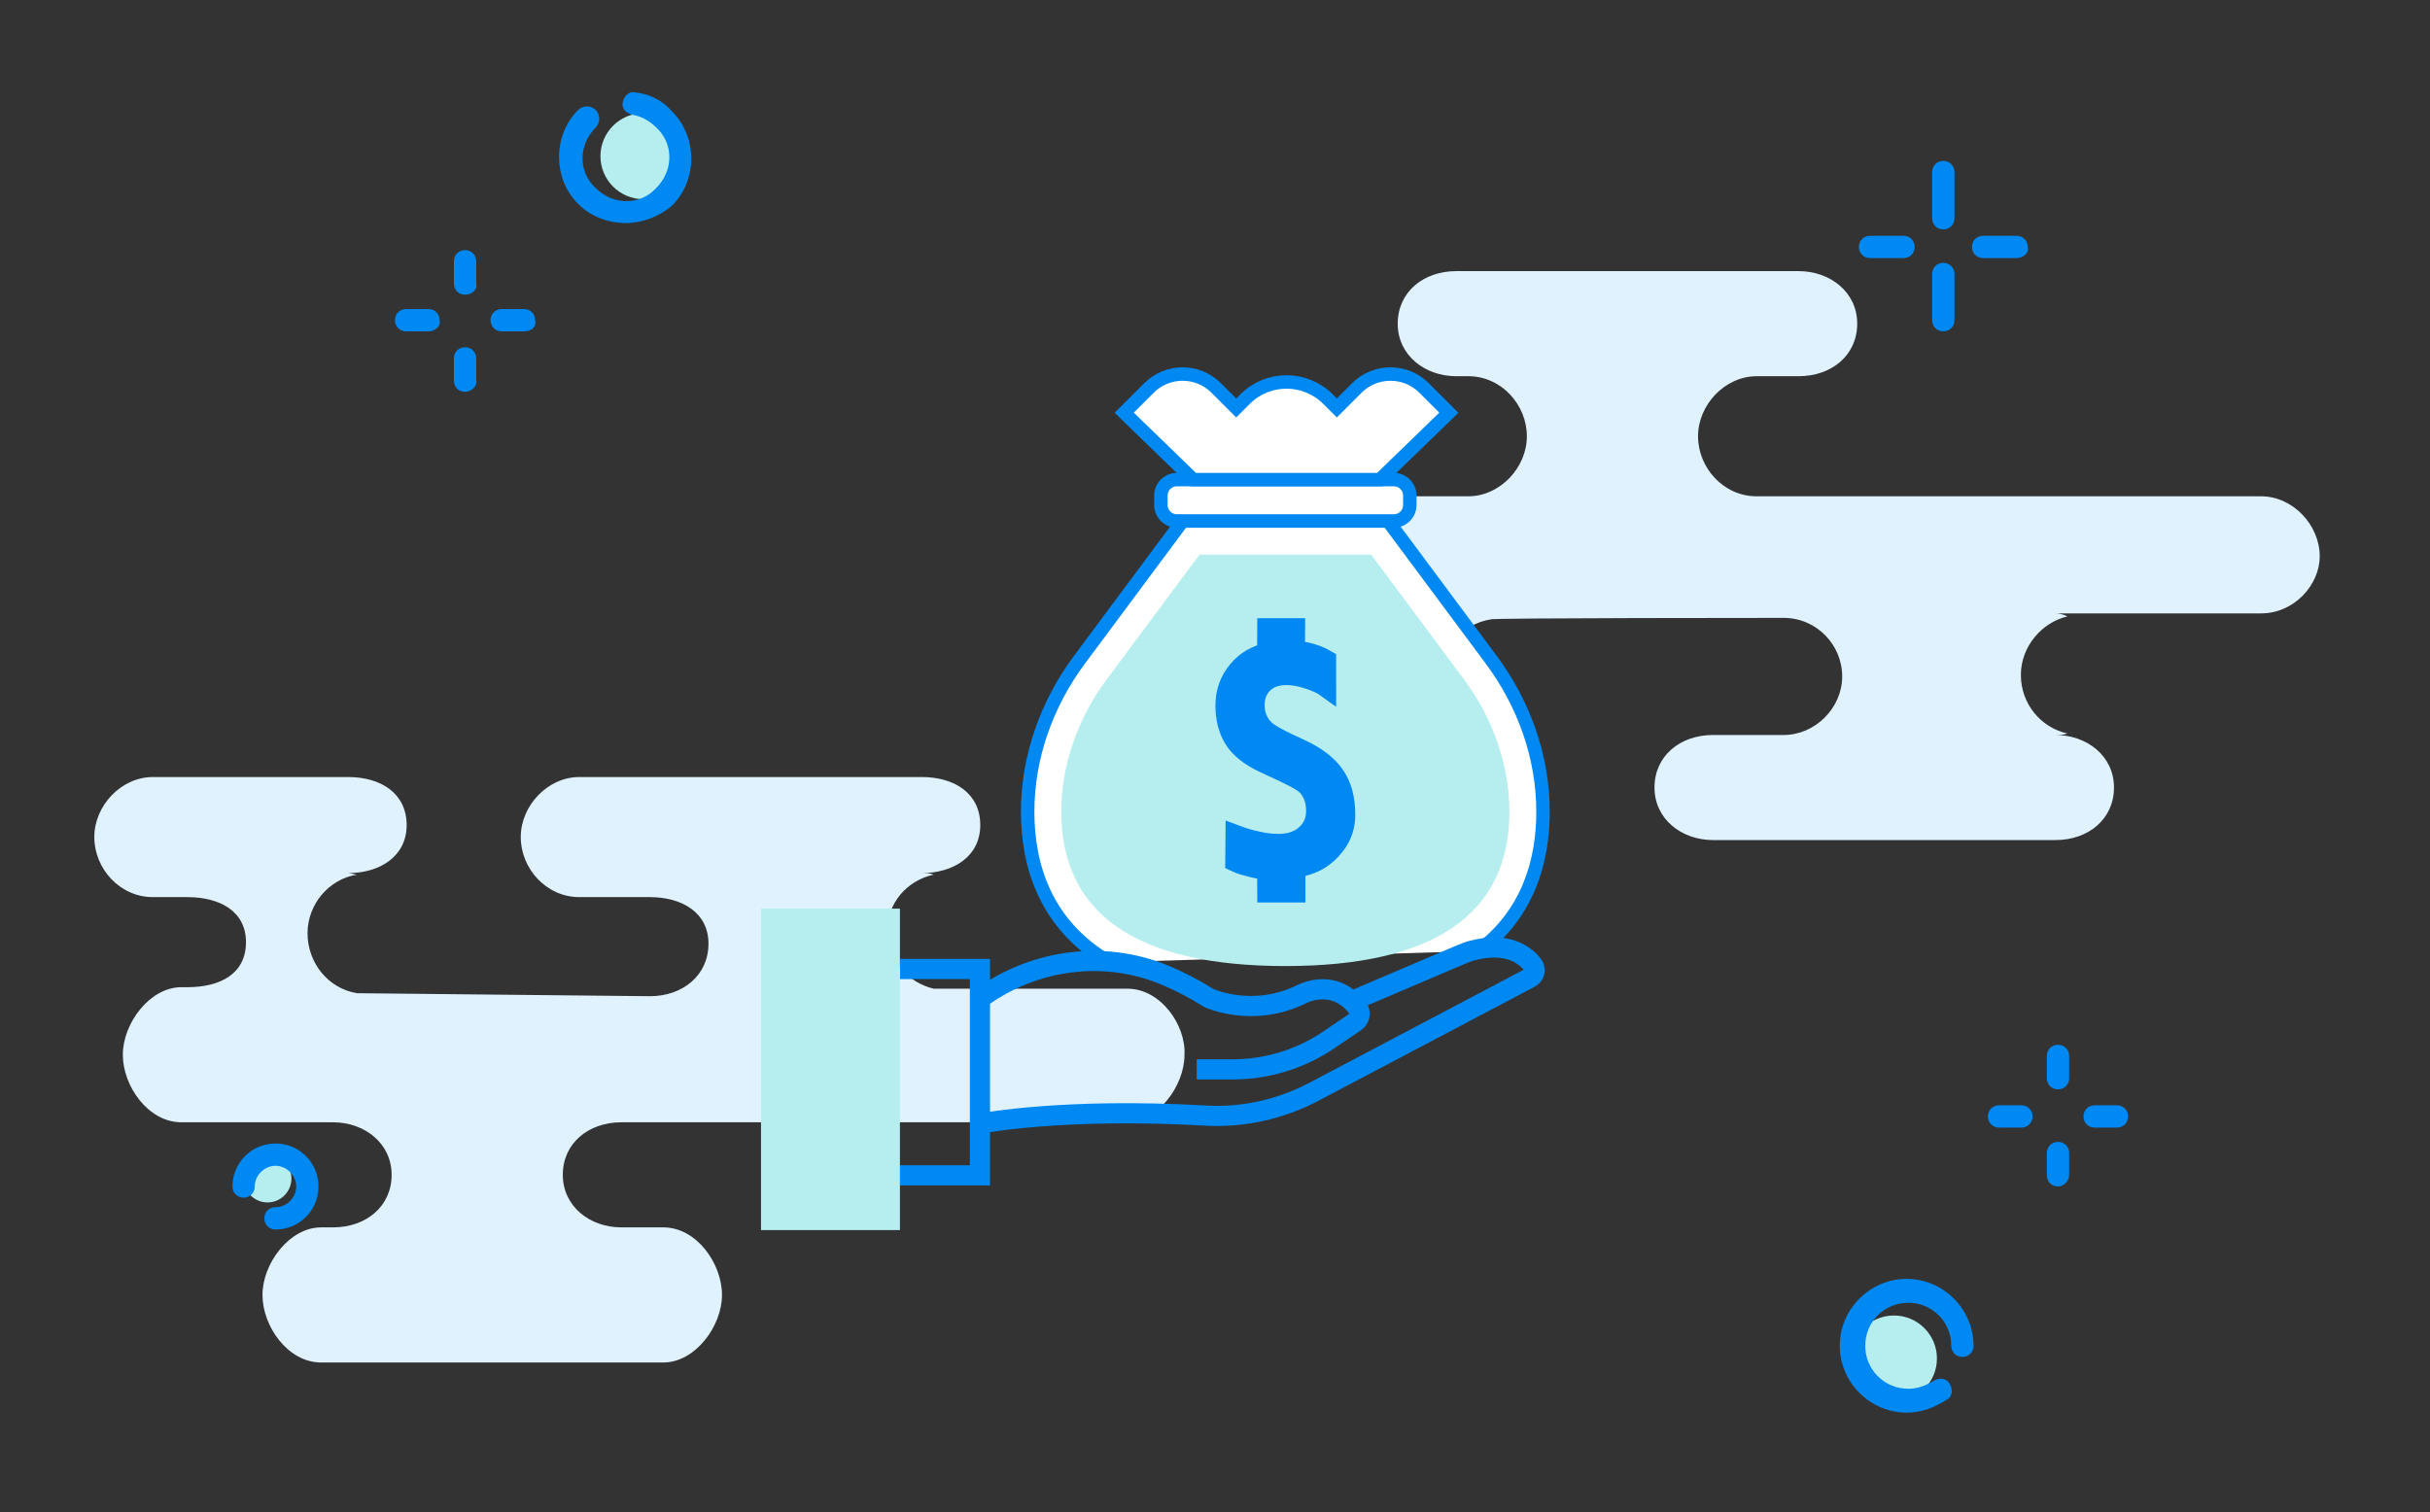 <?xml version="1.0" encoding="utf-8"?>
<!-- Generator: Adobe Illustrator 17.0.0, SVG Export Plug-In . SVG Version: 6.00 Build 0)  -->
<!DOCTYPE svg PUBLIC "-//W3C//DTD SVG 1.1//EN" "http://www.w3.org/Graphics/SVG/1.1/DTD/svg11.dtd">
<svg version="1.1" id="Layer_1" xmlns="http://www.w3.org/2000/svg" xmlns:xlink="http://www.w3.org/1999/xlink" x="0px" y="0px"
	 width="361.482px" height="224.989px" viewBox="0 0 361.482 224.989" enable-background="new 0 0 361.482 224.989"
	 xml:space="preserve">
<rect x="0" y="0" width="361.482" height="224.989" fill="#333333" stroke="none"/>
<path fill="#DFF2FE" d="M336.363,91.272h-30.603c0.67,0,1.34,0.223,1.787,0.447c-3.797,0.894-6.925,4.468-6.925,8.712
	c0,4.244,2.904,7.818,6.925,8.712c-0.67,0.223-1.117,0.223-1.787,0.223c4.691,0,8.712,3.127,8.712,7.818s-3.797,7.818-8.712,7.818
	h-50.93c-4.691,0-8.712-3.127-8.712-7.818s3.797-7.818,8.712-7.818h10.499c4.691,0,8.712-4.021,8.712-8.712
	s-3.797-8.712-8.712-8.712c0,0-44.005,0-43.559,0.223c-4.244,0.67-7.371,4.244-7.371,8.712c0,4.244,3.127,8.042,7.371,8.712h-1.34
	c4.691,0,8.712,2.904,8.712,7.818c0,4.691-3.797,7.818-8.712,7.818h-29.039c-4.691,0-8.712-3.127-8.712-7.818
	s3.797-7.818,8.712-7.818h5.138c4.691,0,8.712-4.244,8.712-8.935c0-4.691-3.797-8.935-8.712-8.935h-0.67
	c-4.691,0-8.712-4.244-8.712-8.935c0-4.691,3.797-8.935,8.712-8.935h22.561c4.691,0,8.712-4.244,8.712-8.935
	c0-4.691-3.797-8.935-8.712-8.935h-1.787c-4.691,0-8.712-3.127-8.712-7.818s3.797-7.818,8.712-7.818h50.93
	c4.691,0,8.712,3.127,8.712,7.818s-3.797,7.818-8.712,7.818h-6.255c-4.691,0-8.712,4.244-8.712,8.935
	c0,4.691,3.797,8.935,8.712,8.935h75.055c4.691,0,8.712,4.244,8.712,8.935C345.075,87.028,341.278,91.272,336.363,91.272
	L336.363,91.272z M167.713,147.117H137.11c0.67,0,1.34,0.223,1.787,0c-3.797-0.894-6.925-4.244-6.925-8.488s2.904-7.595,6.925-8.488
	c-0.67-0.223-1.117-0.223-1.787-0.223c4.691,0,8.712-2.457,8.712-7.148s-3.797-7.148-8.712-7.148H86.18
	c-4.691,0-8.712,4.244-8.712,8.935s3.797,8.935,8.712,8.935h10.499c4.691,0,8.712,2.234,8.712,6.925s-3.797,7.818-8.712,7.818
	c0,0-44.005-0.447-43.559-0.447c-4.244-0.67-7.371-4.468-7.371-8.935c0-4.244,3.127-8.042,7.371-8.712
	c-0.447,0-0.894-0.223-1.34-0.223c4.691,0,8.712-2.457,8.712-7.148s-3.797-7.148-8.712-7.148H22.741
	c-4.691,0-8.712,4.244-8.712,8.935c0,4.691,3.797,8.935,8.712,8.935h5.138c4.691,0,8.712,2.01,8.712,6.701
	c0,4.691-3.797,6.701-8.712,6.701h-0.894c-4.691,0-8.712,5.361-8.712,10.052c0,4.691,3.797,10.052,8.712,10.052h22.561
	c4.691,0,8.712,3.127,8.712,7.818s-3.797,7.818-8.712,7.818h-1.787c-4.691,0-8.712,5.361-8.712,10.052s3.797,10.052,8.712,10.052
	h50.93c4.691,0,8.712-5.361,8.712-10.052s-3.797-10.052-8.712-10.052h-6.255c-4.691,0-8.712-3.127-8.712-7.818
	s3.797-7.818,8.712-7.818h75.055c4.691,0,8.712-5.361,8.712-10.052C176.425,152.478,172.627,147.116,167.713,147.117
	L167.713,147.117z"/>
<g>
	<path fill="#0088F3" d="M289.082,34.138c-0.948,0-1.659-0.711-1.659-1.659v-6.872c0-0.948,0.711-1.659,1.659-1.659
		s1.659,0.711,1.659,1.659v6.872C290.741,33.427,290.03,34.138,289.082,34.138z M289.082,49.304c-0.948,0-1.659-0.711-1.659-1.659
		v-6.872c0-0.948,0.711-1.659,1.659-1.659s1.659,0.711,1.659,1.659v6.872C290.741,48.593,290.03,49.304,289.082,49.304z
		 M283.158,38.403h-4.976c-0.948,0-1.659-0.711-1.659-1.659c0-0.948,0.711-1.659,1.659-1.659h4.976c0.948,0,1.659,0.711,1.659,1.659
		C284.817,37.693,284.106,38.403,283.158,38.403z M299.982,38.403h-4.976c-0.948,0-1.659-0.711-1.659-1.659
		c0-0.948,0.711-1.659,1.659-1.659h4.976c0.948,0,1.659,0.711,1.659,1.659C301.878,37.693,300.93,38.403,299.982,38.403z"/>
</g>
<g>
	<path fill="#0088F3" d="M306.144,162.099c-0.948,0-1.659-0.711-1.659-1.659v-3.318c0-0.948,0.711-1.659,1.659-1.659
		s1.659,0.711,1.659,1.659v3.318C307.802,161.388,307.091,162.099,306.144,162.099z M306.144,176.553
		c-0.948,0-1.659-0.711-1.659-1.659v-3.317c0-0.948,0.711-1.659,1.659-1.659s1.659,0.711,1.659,1.659v3.317
		C307.802,175.606,307.091,176.553,306.144,176.553z M300.693,167.786h-3.318c-0.948,0-1.659-0.711-1.659-1.659
		s0.711-1.659,1.659-1.659h3.318c0.948,0,1.659,0.711,1.659,1.659S301.641,167.786,300.693,167.786z M314.911,167.786h-3.318
		c-0.948,0-1.659-0.711-1.659-1.659s0.711-1.659,1.659-1.659h3.318c0.948,0,1.659,0.711,1.659,1.659
		S315.859,167.786,314.911,167.786z"/>
</g>
<g>
	<path fill="#0088F3" d="M69.18,43.854c-0.948,0-1.659-0.711-1.659-1.659v-3.317c0-0.948,0.711-1.659,1.659-1.659
		c0.948,0,1.659,0.711,1.659,1.659v3.317C71.075,43.143,70.128,43.854,69.18,43.854z M69.18,58.308
		c-0.948,0-1.659-0.711-1.659-1.659v-3.317c0-0.948,0.711-1.659,1.659-1.659c0.948,0,1.659,0.711,1.659,1.659v3.317
		C71.075,57.361,70.128,58.308,69.18,58.308z M63.73,49.304h-3.317c-0.948,0-1.659-0.711-1.659-1.659
		c0-0.948,0.711-1.659,1.659-1.659h3.317c0.948,0,1.659,0.711,1.659,1.659C65.625,48.593,64.677,49.304,63.73,49.304z
		 M77.947,49.304H74.63c-0.948,0-1.659-0.711-1.659-1.659c0-0.948,0.711-1.659,1.659-1.659h3.317c0.948,0,1.659,0.711,1.659,1.659
		C79.843,48.593,79.132,49.304,77.947,49.304z"/>
</g>
<circle fill="#B6EEEF" cx="281.736" cy="202.145" r="6.398"/>
<path fill="#0088F3" d="M283.632,210.202c-5.45,0-9.952-4.502-9.952-9.952c0-5.45,4.502-9.952,9.952-9.952s9.952,4.502,9.952,9.952
	c0,0.948-0.711,1.659-1.659,1.659s-1.659-0.711-1.659-1.659c0-3.554-2.844-6.398-6.398-6.398c-3.554,0-6.398,2.844-6.398,6.398
	c0,3.554,2.844,6.398,6.398,6.398c1.422,0,2.607-0.474,3.791-1.185c0.711-0.474,1.896-0.474,2.37,0.474
	c0.474,0.711,0.474,1.896-0.474,2.37C287.66,209.491,285.765,210.202,283.632,210.202L283.632,210.202z"/>
<circle fill="#B6EEEF" cx="95.72" cy="23.238" r="6.398"/>
<path fill="#0088F3" d="M93.113,33.19c-2.607,0-5.213-0.948-7.109-2.844c-3.791-3.791-3.791-10.189,0-13.981
	c0.711-0.711,1.896-0.711,2.607,0c0.711,0.711,0.711,1.896,0,2.607c-2.607,2.607-2.607,6.635,0,9.005
	c2.607,2.607,6.635,2.607,9.005,0c2.607-2.607,2.607-6.635,0-9.005c-0.948-0.948-2.133-1.659-3.554-1.896
	c-0.948-0.237-1.659-0.948-1.422-1.896c0.237-0.948,0.948-1.659,1.896-1.422c2.133,0.237,4.028,1.185,5.45,2.844
	c3.791,3.791,3.791,10.189,0,13.981C98.089,32.242,95.483,33.19,93.113,33.19L93.113,33.19z"/>
<g>
	<circle fill="#B6EEEF" cx="39.796" cy="175.369" r="3.554"/>
	<path fill="#0088F3" d="M40.981,182.951c-0.948,0-1.659-0.711-1.659-1.659c0-0.948,0.711-1.659,1.659-1.659
		c1.659,0,3.081-1.422,3.081-3.081c0-1.659-1.422-3.081-3.081-3.081c-1.659,0-3.081,1.422-3.081,3.081
		c0,0.948-0.711,1.659-1.659,1.659s-1.659-0.711-1.659-1.659c0-3.554,2.844-6.398,6.398-6.398c3.554,0,6.398,2.844,6.398,6.398
		S44.535,182.951,40.981,182.951z"/>
</g>
<g>
	<path fill="#FFFFFF" stroke="#0088F3" stroke-width="2" stroke-miterlimit="10" d="M219.938,141.502
		c7.476-5.575,9.582-13.506,9.599-20.635c0.019-8.197-2.83-16.144-7.721-22.722l-15.333-20.622h-15.278h-15.278l-15.333,20.622
		c-4.891,6.578-7.74,14.525-7.721,22.722c0.019,7.884,2.593,16.749,12.159,22.323"/>
	<path fill="#FFFFFF" stroke="#0088F3" stroke-width="2" stroke-miterlimit="10" d="M207.347,71.363h-32.283
		c-1.305,0-2.372,1.067-2.372,2.372v1.415c0,1.304,1.067,2.372,2.372,2.372h32.283c1.304,0,2.372-1.067,2.372-2.372v-1.415
		C209.719,72.431,208.652,71.363,207.347,71.363z"/>
	<path fill="#FFFFFF" stroke="#0088F3" stroke-width="2" stroke-miterlimit="10" d="M201.84,57.729l-2.974,2.974l-1.308-1.308
		c-3.411-3.412-8.943-3.412-12.354,0l-1.308,1.308l-2.974-2.974c-2.762-2.762-7.24-2.762-10.002,0l-3.685,3.685l10.266,9.95h13.881
		h13.881l10.265-9.95l-3.685-3.685C209.08,54.967,204.602,54.967,201.84,57.729z"/>
	<path fill="#B6EEEF" d="M191.206,143.749c-22.081,0-33.296-7.702-33.332-22.894c-0.016-6.86,2.376-13.866,6.733-19.728
		l13.834-18.605h25.529l13.834,18.605c4.358,5.862,6.75,12.868,6.733,19.728C224.502,136.047,213.287,143.749,191.206,143.749z"/>
	<path fill="#0088F3" stroke="#0088F3" stroke-width="3" stroke-miterlimit="10" d="M188.507,129.407
		c-0.993-0.057-1.866-0.269-2.584-0.454c-0.732-0.189-1.44-0.383-2.156-0.719l0.037-3.986c1.246,0.464,1.759,0.625,3.026,0.915
		c1.418,0.325,2.408,0.418,3.372,0.418c1.684,0,3.035-0.46,4.057-1.381c1.022-0.921,1.533-2.094,1.533-3.518
		c0-0.892-0.148-1.683-0.442-2.373c-0.296-0.691-0.698-1.248-1.209-1.672c-0.511-0.425-1.672-1.062-3.485-1.91l-2.546-1.186
		c-2.158-1.007-3.666-2.202-4.521-3.583c-0.856-1.382-1.284-3.043-1.284-4.985c0-2,0.628-3.741,1.888-5.223
		c1.259-1.482,2.534-2.109,4.306-2.638l0.025-3.621h4.12l-0.017,3.393c1.964,0.049,3.493,0.676,4.631,1.323l0.003,4.025
		c-0.575-0.417-1.453-0.82-2.633-1.208c-1.18-0.389-2.274-0.583-3.28-0.583c-1.468,0-2.622,0.417-3.464,1.252
		c-0.842,0.835-1.262,1.906-1.262,3.215c0,0.805,0.151,1.539,0.453,2.201c0.302,0.662,0.733,1.224,1.294,1.684
		c0.562,0.461,1.654,1.079,3.281,1.855l1.985,0.928c2.245,1.051,3.885,2.335,4.921,3.852c1.035,1.518,1.554,3.464,1.554,5.838
		c0,1.957-0.694,3.673-2.083,5.148c-1.388,1.475-2.872,2.29-5.332,2.708l-0.006,3.664h-4.164L188.507,129.407z"/>
	<path fill="none" stroke="#0088F3" stroke-width="3" stroke-miterlimit="10" d="M178.018,159.123h5.35
		c5.108,0,10.098-1.533,14.324-4.401l3.91-2.653c0.644-0.437,0.868-1.322,0.436-1.969c-0.626-0.94-1.422-1.609-2.239-2.086
		c-1.912-1.115-4.255-1.018-6.244-0.046c-7.243,3.538-13.698,0.553-13.698,0.553c-2.346-1.472-4.592-2.612-6.717-3.484
		c-8.943-3.668-19.166-2.299-27.04,3.308l0,0"/>
	<path fill="none" stroke="#0088F3" stroke-width="3" stroke-miterlimit="10" d="M146.1,167.143c0,0,12.097-2.349,33.256-1.144
		c5.583,0.318,11.147-0.933,16.093-3.542l32.175-16.974c0.702-0.37,0.886-1.279,0.398-1.905c-1.15-1.475-3.772-3.517-9.017-2.134
		c-0.596,0.157-1.172,0.381-1.738,0.622l-16.189,6.903"/>
	<polyline fill="none" stroke="#0088F3" stroke-width="3" stroke-miterlimit="10" points="133.872,174.893 145.774,174.893 
		145.774,144.186 133.872,144.186 	"/>
	<rect x="113.206" y="135.208" fill="#B6EEEF" width="20.666" height="47.829"/>
</g>
</svg>
